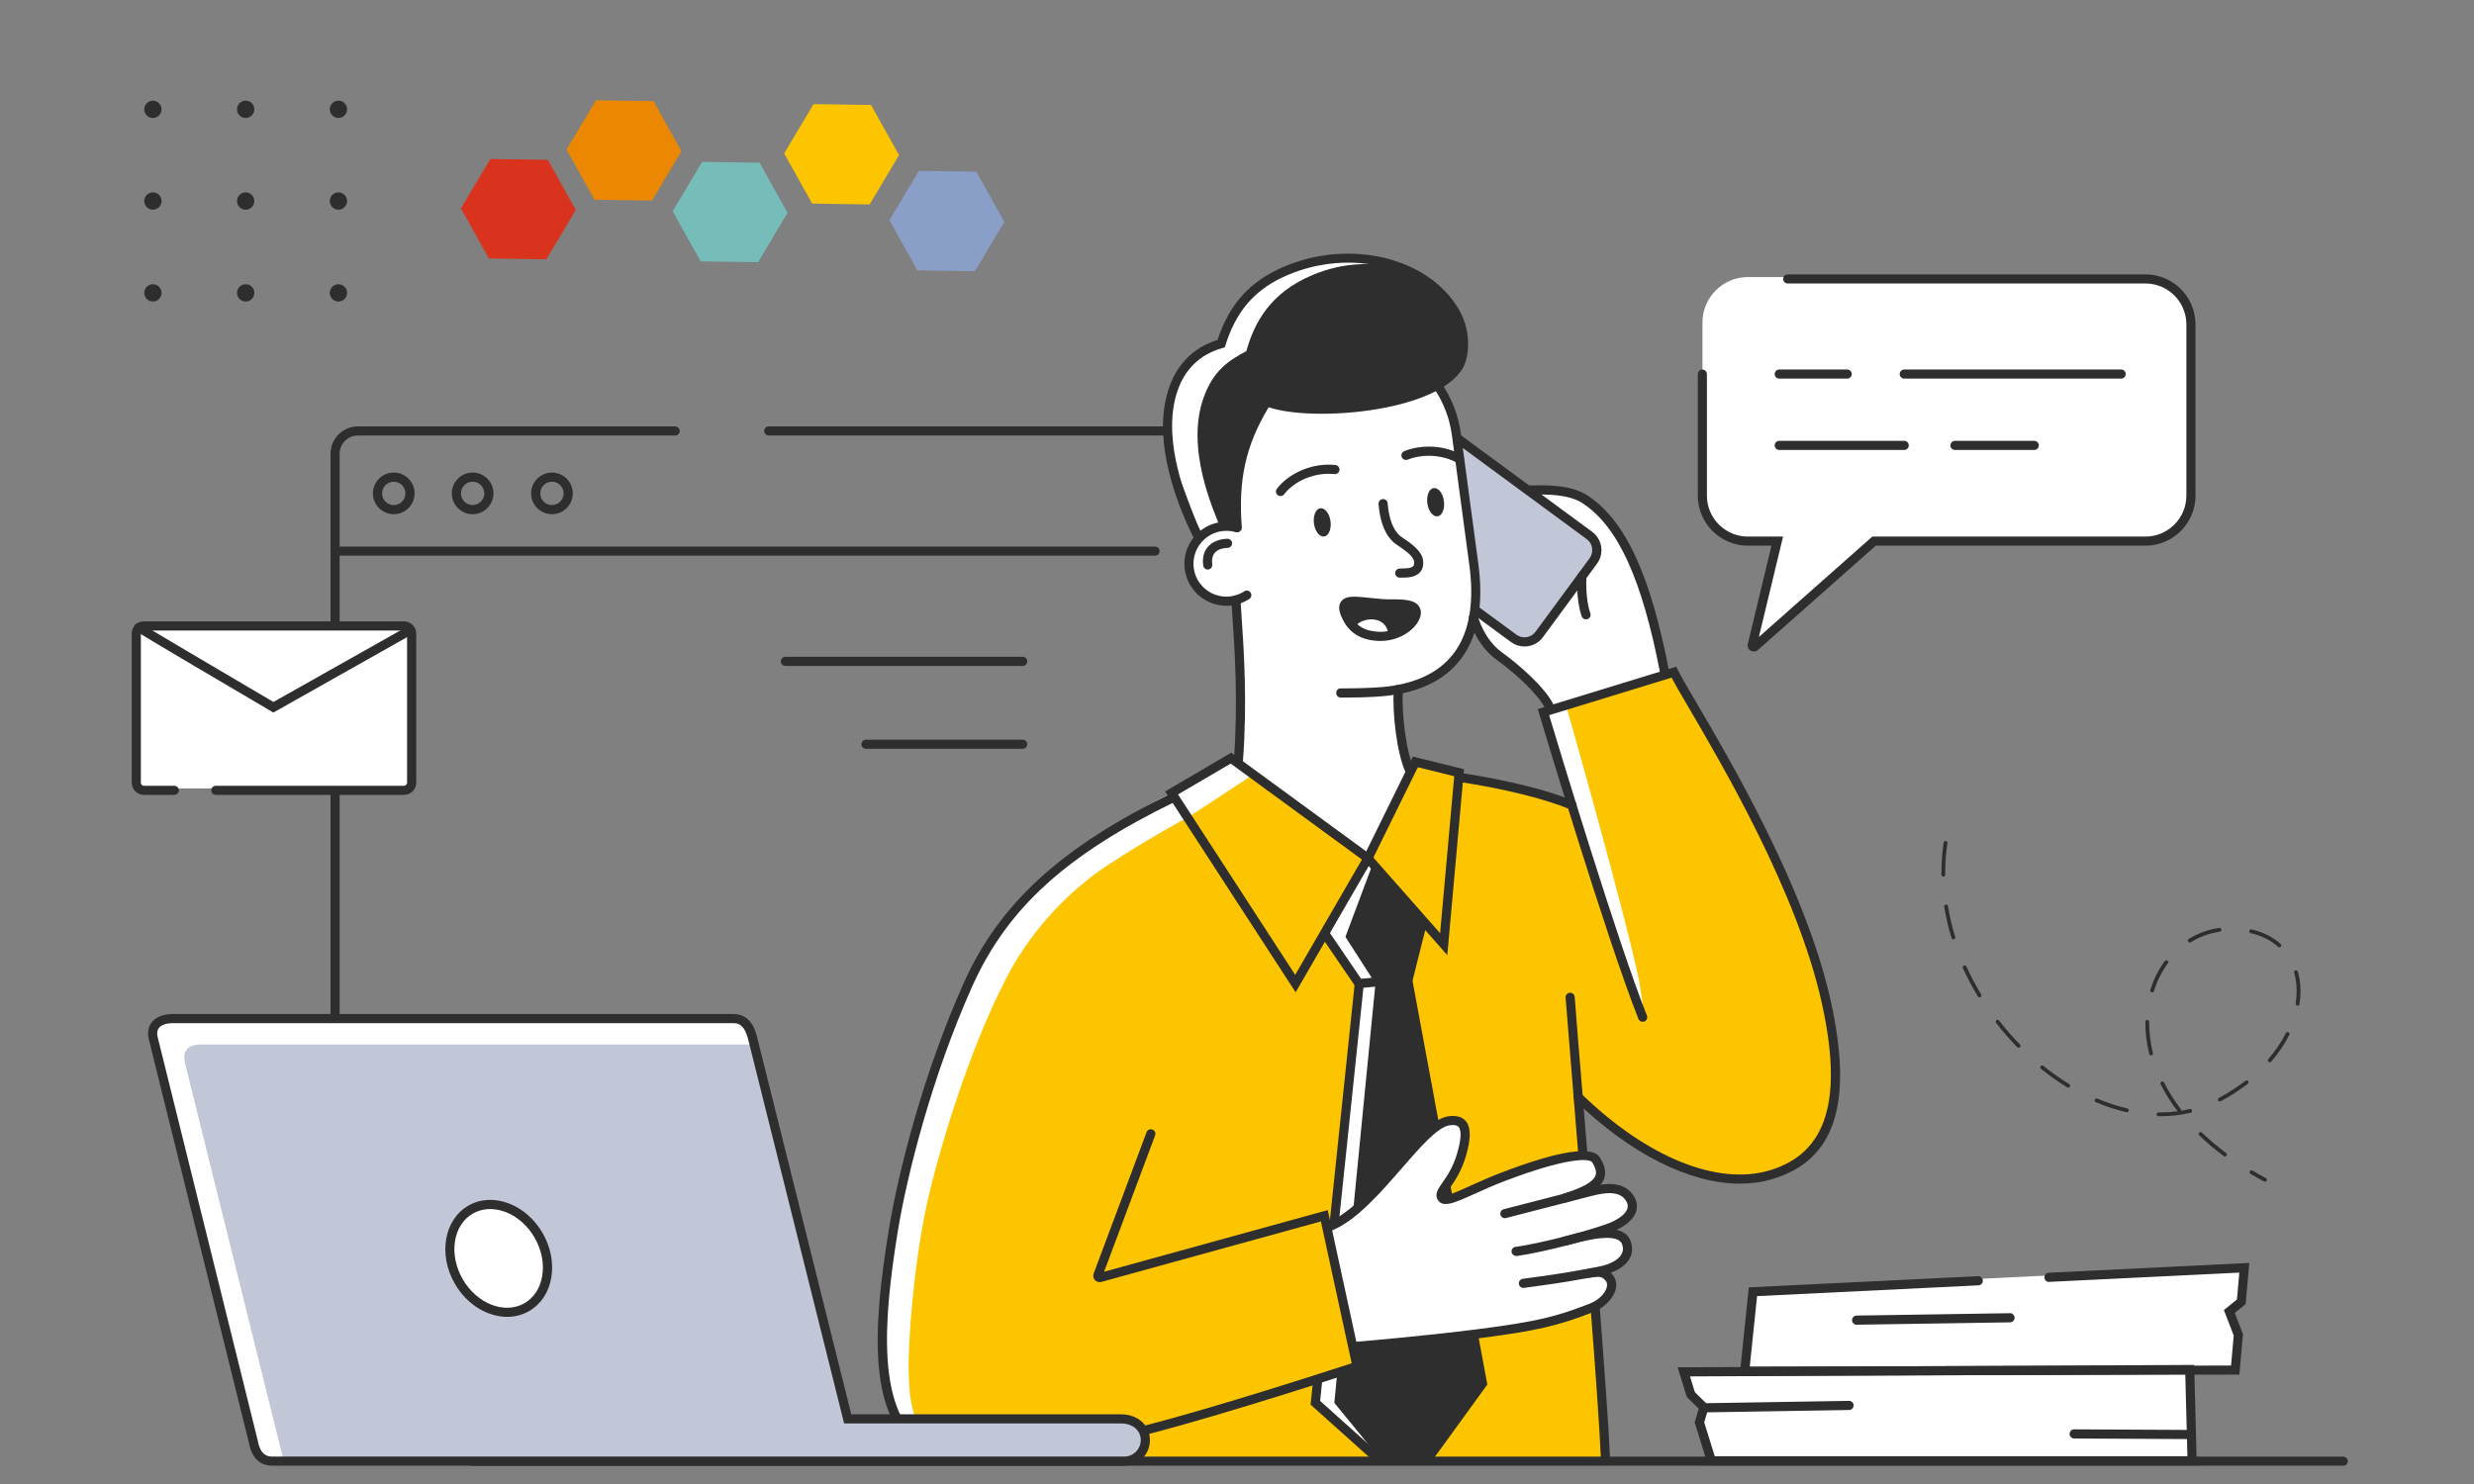 <?xml version="1.0" encoding="UTF-8"?>
<svg id="Capa_1" data-name="Capa 1" xmlns="http://www.w3.org/2000/svg" viewBox="0 0 500 300">
  <rect x="0" y="0" width="500" height="300" fill="#808080" stroke="none"/>
  <defs>
    <style>
      .cls-1 {
        fill: #eb8700;
      }

      .cls-2 {
        fill: #fff;
      }

      .cls-3 {
        fill: #fcc500;
      }

      .cls-4 {
        fill: #c1c7d6;
      }

      .cls-5 {
        fill: #d9321d;
      }

      .cls-6 {
        fill: #899fc7;
      }

      .cls-7 {
        fill: #2e2e2e;
      }

      .cls-8 {
        fill: #76bcb8;
      }
    </style>
  </defs>
  <g id="person_1" data-name="person 1">
    <path class="cls-2" d="m336.02,136.58s-1.14-10.58-3.15-15.32c-2.02-4.74-2.94-11.03-6.28-14.2-3.34-3.17-7.9-8.94-16.49-7.26-8.59,1.67-13.51,23.98-11.54,27.27,1.97,3.29,1.76,3.85,5.72,6.86,3.96,3.01,8.24,6.45,8.24,6.45l1.56,2.71,21.95-6.51Z"/>
    <path class="cls-3" d="m293.24,157.12s20.14,2.94,23.67,4.7c-.61-1.15-5.61-17.76-5.61-17.76l27.06-7.53s11.91,19.14,17.6,32.05c5.69,12.91,12.14,26.13,13.68,38.43,1.54,12.3,2.61,22.29-7.07,28.13-9.68,5.84-16.26,2.65-19.95,1.04-3.69-1.61-9.45-3.11-13.03-6-3.57-2.88-11.07-7.96-11.07-7.96l5.76,72.91-102.42.1s-7.19-39.96-1.34-56.56c5.84-16.6,30.18-63.89,30.18-63.89l25.75-.52,16.78-17.16Z"/>
    <path class="cls-7" d="m276.06,174.2l-7.97,15.19,6.82,9.45-9.07,84.74s12.68,11.57,12.91,11.57c.23,0,9.56.1,9.56.1l11.3-15.6-14.98-81.82,2.31-11.57-10.26-12.22-.62.15Z"/>
    <path class="cls-2" d="m269.67,283.58l8.31-84.74-6.07-9.45,5.2-13.89-.2-1.44-.62.15-7.97,15.19,6.82,9.45-9.07,84.74s12.68,11.57,12.91,11.57c.23,0-9.32-11.57-9.32-11.57Z"/>
    <path class="cls-2" d="m316.61,143.01s11.71,41.09,14.6,55.02c.31,1.5.92,6.07.92,6.07l-20.68-59.52,5.15-1.58Z"/>
    <path class="cls-7" d="m274.19,199.81l-7.15-10.48c-.29-.42-.18-.99.24-1.28.42-.28,1-.18,1.28.24l6.53,9.58,8.8-.88,2.72-10.82c.12-.5.63-.79,1.12-.67.49.13.79.63.67,1.12l-3.04,12.08-11.18,1.12Z"/>
    <path class="cls-7" d="m288.32,296.18c-.19,0-.38-.06-.54-.17-.41-.3-.5-.88-.21-1.29l11.06-15.28-15.06-81.28c-.09-.5.24-.98.74-1.07.5-.1.98.24,1.08.74l15.2,82.06-11.53,15.91c-.18.25-.46.38-.75.38Z"/>
    <path class="cls-7" d="m278.75,296.08c-.22,0-.44-.08-.62-.24l-13.26-11.89,8.93-85.21c.05-.51.48-.89,1.01-.82.51.05.87.51.82,1.01l-8.83,84.27,12.56,11.26c.38.34.41.92.07,1.3-.18.2-.43.31-.69.31Z"/>
    <path class="cls-3" d="m239.9,159.84c-4.77,1.54-20.69,11.2-24.76,14.29-4.07,3.09-11.14,10.27-17.63,20.71-6.49,10.43-12.4,37.05-15.52,45.95-3.12,8.91-4.04,27.97-3.89,33.81.15,5.84,1.94,13.68,8.3,15.83,8.46,2.31,41.81-.92,52.11-3.38,10.3-2.46,35.74-11.22,35.74-11.22l-6.84-31.36-45.52,12.94,30.92-80.27-13.6-17.56.69.27Z"/>
    <path class="cls-2" d="m183.64,277.36c-.15-5.84.98-21.53,3.69-33.97,2.01-9.22,8.07-30.36,16.15-45.87,5.68-10.9,13.57-17.62,17.63-20.71,3.05-2.31,12.75-8.32,19.43-11.83l-3.58-4.62c-5.15,1.86-18.57,11.03-22.54,14.04-4.07,3.08-10.8,10.84-17.29,21.27-6.49,10.43-13.4,36.38-15.56,45.56-2.54,10.76-3.61,26.9-3.46,32.74.15,5.84.34,15.18,8.8,17.49,1.18.32-.18-.12,1.85,0-4.72-3.27-4.98-9.28-5.11-14.11Z"/>
    <path class="cls-7" d="m249.66,105.95s-6.01,1.58-6.3,1.63c-.29.06-1.1.17-1.1.17,0,0-4.4-11.09-5.72-15.4-1.32-4.31-1.72-10.83,1.56-15.38,3.29-4.55,5.03-6.32,8.68-7.51,1.58-5.69,4.4-12.32,13.34-14.97,8.94-2.65,12.8-3.06,19.2-1.44,6.4,1.61,12.39,5.13,14.35,8.36,1.96,3.23,2.88,7.15,1.38,10.43-1.5,3.29-3.23,5.65-11.24,8.19-8.01,2.54-21.1,3-27.61,1.04-3.57,6.34-5.53,11.09-5.88,16.04-.35,4.94-.67,8.85-.67,8.85Z"/>
    <path class="cls-2" d="m243.36,80.08c2-5.25,4.84-7.1,8.53-9.11,1.58-5.69,4.84-11.86,13.46-15.41,6.25-2.58,10.87-2.23,15.57-2.17-.41-.12-.81-.25-1.22-.35-6.4-1.61-10.26-1.21-19.2,1.44-8.94,2.65-11.76,9.28-13.34,14.97-3.65,1.19-5.4,2.96-8.68,7.51-3.29,4.55-2.88,11.07-1.56,15.38,1.32,4.31,5.72,15.4,5.72,15.4,0,0,.81-.12,1.1-.17.13-.03,1.52-.39,2.96-.76-1.33-3.4-7.31-16.3-3.33-26.74Z"/>
    <polygon class="cls-3" points="248.77 153.26 276.46 173.51 269.33 185.84 261.81 198.84 236.78 160.3 248.77 153.26"/>
    <polygon class="cls-2" points="253.43 156.47 249.04 153.26 237.05 160.3 240.02 165.28 253.43 156.47"/>
    <polygon class="cls-3" points="276.46 173.51 286.05 154.03 294.9 156.22 291.78 190.88 276.46 173.51"/>
    <rect class="cls-4" x="286.05" y="86.09" width="25.83" height="43.63" rx="5.4" ry="5.4" transform="translate(34.91 284.83) rotate(-53.67)"/>
    <path class="cls-7" d="m308.09,130.69c-.98,0-1.92-.31-2.72-.9l-29.2-21.47c-2.05-1.51-2.49-4.4-.98-6.45l10.93-14.86c1.51-2.05,4.4-2.49,6.45-.99l29.2,21.48c.99.73,1.64,1.8,1.83,3.02.19,1.22-.11,2.44-.84,3.43l-10.93,14.86c-.73.99-1.8,1.64-3.02,1.83-.24.04-.47.05-.71.05Zm-18.26-43.72c-.85,0-1.69.39-2.23,1.13l-10.93,14.86c-.9,1.23-.64,2.97.59,3.87l29.2,21.47c.6.44,1.32.62,2.06.51.73-.11,1.37-.5,1.81-1.1l10.93-14.86c.44-.6.62-1.33.51-2.06-.11-.73-.5-1.37-1.1-1.81l-29.2-21.48c-.49-.36-1.07-.54-1.63-.54Z"/>
    <path class="cls-2" d="m290.55,78.51s3,4.92,3.23,7.84c.23,2.92,3.07,21.45,3.07,21.45,0,0,2.55,12.19,1.4,16.01-1.15,3.82-2.27,8.93-4.16,10.12-1.89,1.19-11.76,6.3-11.76,6.3l2.38,15.53-8.4,17.14-25.6-19.14s-.5-24.52-.47-26.06c.03-1.54-.66-5.76-.89-5.84-.23-.08-4.55.12-5.92-1.45-1.37-1.57-2.88-4.21-2.84-6.45.03-2.24,2-6.33,5.15-7.02,3.15-.69,3.92-1,3.92-1,0,0-.61-11.11,1.31-14.74,1.92-3.63,4.84-9.7,4.84-9.7,0,0,13.91,1.15,19.91.54,6-.61,14.83-3.54,14.83-3.54Z"/>
    <path class="cls-7" d="m278.56,128.95c-3.17-.15-5.09-1.46-6.21-3.62-.86-1.65-.98-2.58-.27-3.13.9-.69,3.37-.19,7.09.13,2.72.23,6.59-.41,7.07,1.52.41,1.66-2.66,5.34-7.69,5.1Z"/>
    <path class="cls-2" d="m273.03,126.19c1.76-1.96,7.06-2.83,8.35,2.04-3.18.83-7.5-.83-8.35-2.04Z"/>
    <path class="cls-7" d="m271.54,141.02c-.19,0-.38,0-.57,0-.51,0-.92-.42-.92-.93,0-.51.38-.99.93-.92,5.34-.02,8.26-.22,9.75-.42,6.79-.91,11.55-3.71,14.16-8.33,2.27-4.02,2.97-9.46,2.07-16.15l-3.52-26.26c-.47-3.49-1.71-6.71-3.69-9.59-.29-.42-.18-.99.24-1.28.42-.29.99-.18,1.28.24,2.14,3.12,3.49,6.61,3.99,10.39l3.52,26.26c.95,7.1.18,12.92-2.29,17.3-2.91,5.15-8.13,8.27-15.52,9.25-1.49.2-4.33.44-9.43.44Z"/>
    <path class="cls-7" d="m247.85,122.46c-4.19,0-7.84-3.11-8.41-7.37-.62-4.64,2.65-8.92,7.29-9.55,1.16-.16,2.32-.07,3.44.25.49.14.77.65.63,1.14-.14.49-.65.78-1.14.63-.87-.25-1.78-.31-2.69-.19-3.63.49-6.19,3.84-5.71,7.48.49,3.63,3.83,6.19,7.47,5.71.99-.13,1.91-.48,2.74-1.02.43-.28,1-.16,1.28.27.28.43.16,1-.27,1.28-1.06.69-2.24,1.13-3.5,1.3-.38.05-.76.08-1.13.08Z"/>
    <path class="cls-7" d="m244.09,115.14c-.45,0-.84-.33-.91-.79-.22-1.49.09-2.79.9-3.76.86-1.03,2.23-1.61,3.97-1.68.52.02.94.38.96.89.02.51-.38.94-.89.96-1.2.04-2.1.39-2.62,1.01-.59.7-.59,1.65-.5,2.31.07.5-.28.97-.78,1.05-.04,0-.09,0-.13,0Z"/>
    <path class="cls-7" d="m288.47,101.75c.21,1.58,1.13,2.76,2.06,2.63.93-.12,1.5-1.5,1.29-3.08-.21-1.58-1.13-2.76-2.06-2.63-.93.12-1.5,1.5-1.29,3.08Z"/>
    <path class="cls-7" d="m294.95,93.7c-.16,0-.32-.04-.46-.12-2.83-1.64-6.85-1.9-10-.66-.47.19-1.01-.05-1.2-.52-.19-.47.05-1.01.52-1.2,3.7-1.46,8.25-1.16,11.6.78.44.25.59.82.34,1.26-.17.3-.48.46-.8.46Z"/>
    <path class="cls-7" d="m268.9,105.38c.21,1.58-.37,2.96-1.29,3.08s-1.85-1.05-2.06-2.63c-.21-1.58.37-2.96,1.29-3.08.93-.12,1.85,1.05,2.06,2.63Z"/>
    <path class="cls-7" d="m258.79,100.28c-.2,0-.39-.06-.56-.19-.4-.31-.48-.89-.17-1.29,2.54-3.3,7.41-5.29,11.83-4.8.51.05.87.51.82,1.02-.06.5-.52.87-1.02.82-3.82-.42-8,1.27-10.17,4.09-.18.24-.45.36-.73.36Z"/>
    <path class="cls-7" d="m278.97,129.57c-.16,0-.33,0-.5-.01h0c-3.3-.16-5.65-1.54-6.99-4.12-.48-.92-1.59-3.07,0-4.28.98-.75,2.61-.58,5.32-.3.73.08,1.54.16,2.41.24.66.06,1.4.06,2.14.06,2.45,0,5.22.02,5.75,2.15.23.91-.15,2.05-1.04,3.14-1.26,1.54-3.76,3.12-7.08,3.12Zm-.41-1.85c2.88.13,5.03-1.17,6.07-2.44.6-.73.73-1.31.68-1.52-.19-.74-2.37-.75-3.97-.76-.79,0-1.58,0-2.29-.07-.89-.08-1.7-.16-2.45-.24-1.69-.18-3.61-.38-4.01-.08-.31.24.19,1.34.52,1.97,1.04,2,2.77,3,5.44,3.13h0Z"/>
    <path class="cls-7" d="m282.89,116.78c-.48,0-.89-.37-.92-.86-.03-.51.35-.95.86-.98.16-.01.36-.01.58-.02.68-.01,1.82-.03,2.21-.48.16-.19.22-.5.17-.93-.13-1.11-2.01-2.38-3.25-3.22l-.45-.31c-1.12-.78-3.07-2.86-3.48-8.1-.04-.51.34-.95.85-.99.52-.02.95.34.99.85.37,4.65,2.01,6.26,2.69,6.73l.43.3c1.61,1.09,3.81,2.59,4.04,4.53.12.97-.09,1.77-.61,2.37-.93,1.07-2.52,1.09-3.58,1.1-.18,0-.35,0-.48.01-.02,0-.04,0-.06,0Z"/>
    <path class="cls-7" d="m284.96,156.76c-.35,0-.68-.2-.84-.53-1.82-3.89-2.74-11.88-2.45-16.89.03-.51.46-.9.97-.87.51.03.9.46.87.97-.26,4.69.61,12.42,2.28,16,.22.46.02,1.01-.45,1.23-.13.06-.26.09-.39.09Z"/>
    <path class="cls-7" d="m250.28,154.79s-.05,0-.07,0c-.51-.04-.89-.48-.85-.99.89-11.97.2-22.09-.35-30.23l-.15-2.22c-.03-.51.35-.95.86-.98.51-.05.95.35.98.86l.15,2.22c.56,8.19,1.25,18.39.35,30.49-.04.48-.44.85-.92.85Z"/>
    <path class="cls-7" d="m242.21,109.48c-.33,0-.65-.17-.81-.48-.24-.44-5.87-10.99-6.34-21.5-.2-4.58.48-15.46,11.01-18.78,2.2-6.73,6.01-11.24,11.97-14.14,13.5-6.59,30.32-2.99,36.73,7.86,2.92,4.95,2.12,10.52.43,12.65-6.05,8.35-30.05,10.18-38.81,7.24l-.07.13c-4.54,7.56-6.09,14.56-5.35,24.14.04.51-.34.95-.85.99-.52.08-.95-.34-.99-.85-.76-9.87.92-17.41,5.61-25.23.27-.47.82-1.45,1.93-1.04,7.81,2.89,31.43,1.27,37.07-6.5,1.36-1.7,1.92-6.42-.55-10.6-5.94-10.05-21.66-13.32-34.33-7.14-5.61,2.74-9.16,7.03-11.17,13.5l-.15.48-.48.14c-9.37,2.68-10.38,11.85-10.15,17.07.45,10.09,6.06,20.6,6.12,20.7.24.45.07,1.01-.37,1.25-.14.07-.29.11-.44.11Z"/>
    <path class="cls-7" d="m280.64,128.44c-.19-2.08-1.4-2.83-2.38-3.09-1.62-.44-3.63.18-4.47,1.38l-1.5-1.07c1.3-1.84,4.08-2.74,6.46-2.09,2.16.58,3.52,2.3,3.74,4.71l-1.84.17Z"/>
    <path class="cls-7" d="m261.85,200.6l-26.37-40.61,13.35-7.83,28.84,21.09-15.82,27.35Zm-23.77-40l23.68,36.47,13.49-23.31-26.53-19.4-10.64,6.24Z"/>
    <path class="cls-7" d="m292.51,193.1l-17.15-19.45,10.19-20.7,10.33,2.55-3.38,37.59Zm-14.95-19.74l13.49,15.3,2.85-31.74-7.35-1.82-8.99,18.26Z"/>
    <path class="cls-7" d="m317.71,163.69c-.12,0-.24-.02-.35-.07-5.18-2.15-13.41-4.18-22.59-5.58-.5-.08-.85-.55-.77-1.05.08-.5.55-.85,1.05-.77,4.41.67,15.48,2.57,23.02,5.7.47.2.69.74.5,1.21-.15.35-.49.57-.85.57Z"/>
    <path class="cls-7" d="m324.48,296.03c-.49,0-.9-.39-.92-.88-.5-12.1-3.32-46.47-5.38-71.58-.78-9.54-1.43-17.49-1.77-21.89-.04-.51.34-.95.85-.99.51-.04.95.34.99.85.33,4.4.98,12.35,1.77,21.88,2.06,25.12,4.88,59.52,5.38,71.65.02.51-.37.94-.88.96h-.04Z"/>
    <path class="cls-7" d="m197.36,295.94c-4.65,0-8.26-.73-10.8-2.18-11.47-6.55-10.12-25.51-6.95-45.03,1.91-11.74,7.03-31.9,15.21-50.11,7.18-15.99,19.69-27.41,41.83-38.19.46-.22,1.01-.03,1.23.43.22.46.03,1.01-.43,1.23-22.01,10.72-33.87,21.52-40.95,37.29-8.1,18.04-13.18,38.02-15.07,49.65-2.92,17.96-4.48,37.13,6.04,43.13,5.88,3.36,18.89,2.32,37.63-3,.49-.14,1,.15,1.14.64.14.49-.14,1-.63,1.14-11.75,3.34-21.19,5.01-28.24,5.01Z"/>
    <path class="cls-7" d="m313.21,143.93c-.35,0-.68-.2-.84-.54-1.31-2.84-6.04-7.25-9.83-9.95-4.26-3.05-5.58-8.16-5.64-8.38-.12-.49.18-.99.67-1.12.49-.13,1,.17,1.12.67.01.05,1.22,4.68,4.92,7.32,3.3,2.36,8.8,7.14,10.43,10.68.21.46.01,1.01-.45,1.22-.13.06-.26.08-.39.08Z"/>
    <path class="cls-7" d="m336.46,136.98c-.43,0-.82-.31-.91-.75-3.66-19.04-8.47-29.66-15.61-34.44-2.91-1.95-7.5-1.85-10.25-1.8h-.49s-.01,0-.02,0c-.5,0-.91-.4-.92-.91,0-.51.4-.93.91-.94h.48c2.96-.08,7.92-.17,11.31,2.1,7.59,5.07,12.64,16.06,16.4,35.62.1.5-.23.99-.73,1.08-.06.01-.12.02-.17.02Z"/>
    <path class="cls-7" d="m351.66,239.28c-10.14,0-22.13-5.96-33.34-16.84-.37-.35-.37-.94-.02-1.3.35-.36.94-.37,1.3-.02,13.26,12.86,27.5,18.64,38.1,15.46,11.55-3.47,14.87-14.29,10.43-34.08-4.96-22.13-19.8-47.44-26.93-59.61-1.52-2.59-2.68-4.57-3.38-5.9l-24.74,7.59c1.92,6.4,13.87,45.95,19.76,60.72.19.47-.04,1.01-.51,1.2-.47.18-1.01-.04-1.2-.52-6.42-16.09-19.95-61.29-20.08-61.75l-.26-.88,27.98-8.58.35.71c.59,1.21,1.89,3.42,3.68,6.48,7.18,12.25,22.12,37.73,27.14,60.14,4.69,20.93.97,32.45-11.7,36.25-2.08.62-4.28.93-6.57.93Z"/>
    <path class="cls-7" d="m320.53,125.21c-.38,0-.74-.24-.87-.62-1.2-3.49-.89-7.95-.87-8.14.04-.51.46-.92.99-.85.51.04.89.48.85.99,0,.04-.3,4.28.78,7.4.17.48-.09,1.01-.57,1.17-.1.03-.2.05-.3.05Z"/>
    <path class="cls-2" d="m268.78,247.9s5.36-2.65,6.86-4.38,10.06-11.44,11.66-13.13c1.6-1.69,4.83-4.63,6.79-3.65,1.96.98,2.77,4.04,1.04,7.03-1.73,3-3.5,6.6-3.78,7.35-.29.75-.71.89,1.36.89s11.78-4.06,15.54-5.59c4.08-1.65,11.19-2.87,12.51-2.42,1.32.45,2.19.49,2.21,1.81.07,3.81-4.08,5-4.08,5,0,0,7.11-1.27,8.78-.29,1.67.98,1.67,1.15,1.84,2.65.17,1.5-2.77,4.24-4.32,4.9-1.55.66,2.54,2.25,2.54,2.25,0,0,2.3,3.72-3.95,6.43.29,1.67,5.75,3.6-1.16,7.69-.85.51-12.17,3.25-16.38,4.11-4.21.86-16.17,2.44-16.75,2.5-.58.06-15.92.6-15.92.6l-4.78-23.75Z"/>
    <path class="cls-7" d="m231.47,290.04c-.41,0-.78-.28-.89-.69-.13-.49.17-1,.66-1.12,14.82-3.83,37.44-11.17,41.94-12.64l-6.23-28.67-44.37,12.23c-.46.12-.96-.01-1.29-.37-.33-.36-.43-.86-.26-1.32l10.69-28.57c.18-.48.71-.72,1.19-.54.48.18.72.71.54,1.19l-10.31,27.55,45.2-12.46,6.99,32.2-.79.26c-.26.09-26.35,8.67-42.84,12.93-.08.02-.15.03-.23.03Z"/>
    <path class="cls-7" d="m273.67,273.13c-.48,0-.88-.37-.92-.85-.04-.51.34-.95.84-.99.14-.01,13.65-1.12,25.42-2.63,11.81-1.52,15.75-2.57,22.34-5.15,1.72-.67,3.15-2.1,3.41-3.4.11-.56-.02-1.01-.4-1.37-.83-.81-.89-.86-6.13.09l-1.24.22c-2.19.39-8.7,1.27-8.98,1.3-.51.09-.97-.29-1.04-.79-.07-.5.29-.97.79-1.04.07,0,6.75-.91,8.9-1.29l1.24-.22c5.36-.97,6.18-1.11,7.75.4.83.81,1.16,1.89.92,3.06-.38,1.9-2.25,3.86-4.55,4.76-7.11,2.79-11.58,3.82-22.77,5.26-11.82,1.52-25.37,2.63-25.51,2.64-.03,0-.05,0-.08,0Z"/>
    <path class="cls-7" d="m306.4,253.89c-.46,0-.85-.34-.91-.8-.07-.5.29-.97.8-1.03,5.19-.68,16.31-3.65,19.38-5,1.74-.77,2.91-1.75,3.22-2.71.16-.49.09-.99-.22-1.52-1.27-2.2-4.3-1.76-7.09-1.04l-2.97.77c-4.88,1.26-11.81,3.04-14.24,3.67-.49.13-1-.17-1.12-.66-.13-.49.17-1,.66-1.12,2.44-.62,9.36-2.41,14.24-3.67l2.97-.77c2.1-.54,7-1.81,9.15,1.91.57.98.7,2.03.38,3.02-.65,1.99-2.93,3.25-4.23,3.82-3.16,1.4-14.57,4.45-19.88,5.15-.04,0-.08,0-.12,0Z"/>
    <path class="cls-7" d="m269.06,248.73c-.36,0-.7-.21-.85-.56-.2-.47.01-1.01.48-1.21,4.48-1.94,9.12-7.27,13.21-11.97,4.15-4.77,7.73-8.9,10.85-9.33,1.55-.22,2.72.1,3.46.95,1.08,1.25,1.11,3.49.07,7.04-.92,3.16-2.32,5.17-3.25,6.49-.39.55-.87,1.24-.87,1.47.49.16,2.93-.96,5.08-1.93,1.73-.78,3.88-1.75,6.29-2.67,11.66-4.45,18.34-5.45,19.84-2.98.64,1.06,1.43,2.66.81,4.3-.71,1.87-2.99,3.29-7.63,4.75-.49.15-1-.12-1.16-.61-.15-.49.12-1,.6-1.16,3.88-1.21,5.99-2.4,6.46-3.64.16-.43.27-1.17-.66-2.69-.59-.97-5.76-.77-17.61,3.75-2.37.9-4.4,1.82-6.19,2.63-4.07,1.84-6.52,2.95-7.49,1.06-.55-1.09.14-2.08,1.01-3.33.91-1.3,2.15-3.08,2.99-5.95,1.08-3.69.65-4.91.3-5.32-.3-.35-.91-.46-1.81-.34-2.43.34-5.96,4.41-9.71,8.72-4.22,4.85-9,10.36-13.87,12.46-.12.05-.24.08-.37.08Z"/>
    <path class="cls-7" d="m321.22,258.28c-.43,0-.82-.3-.9-.74-.1-.5.23-.99.73-1.08l2.1-.41c2.27-.45,3.93-1.36,4.57-2.49.34-.61.38-1.27.11-2.02-.85-2.36-6.77-1.01-11.16.21-.49.14-1-.15-1.14-.64-.14-.49.15-1,.64-1.13,6.16-1.71,12.05-2.78,13.39.95.45,1.25.37,2.48-.24,3.55-.92,1.62-2.98,2.82-5.82,3.39l-2.11.41c-.06.01-.12.02-.18.02Z"/>
  </g>
  <path class="cls-7" d="m67.72,243.26c-.51,0-.92-.41-.92-.92V91.73c0-3.05,2.48-5.53,5.53-5.53h64.12c.51,0,.92.41.92.92s-.41.92-.92.92h-64.12c-2.03,0-3.69,1.66-3.69,3.69v150.61c0,.51-.41.92-.92.92Z"/>
  <path class="cls-7" d="m235.75,88.04h-80.39c-.51,0-.92-.41-.92-.92s.41-.92.92-.92h80.39c.51,0,.92.41.92.92s-.41.92-.92.92Z"/>
  <g>
    <path class="cls-2" d="m35.23,159.39h-6.14c-.85,0-1.54-.69-1.54-1.54v-30.14c0-.85.69-1.54,1.54-1.54h52.56c.85,0,1.54.69,1.54,1.54v30.14c0,.85-.69,1.54-1.54,1.54h-46.42Z"/>
    <path class="cls-7" d="m81.65,160.69h-38.04c-.51,0-.92-.41-.92-.92s.41-.92.92-.92h38.04c.34,0,.62-.28.62-.62v-30.14c0-.34-.28-.62-.62-.62H29.09c-.34,0-.62.28-.62.62v30.14c0,.34.28.62.62.62h6.14c.51,0,.92.41.92.92s-.41.92-.92.92h-6.14c-1.36,0-2.47-1.11-2.47-2.47v-30.14c0-1.36,1.11-2.47,2.47-2.47h52.56c1.36,0,2.47,1.11,2.47,2.47v30.14c0,1.36-1.11,2.47-2.47,2.47Z"/>
    <path class="cls-7" d="m55.24,144.04l-.46-.27c-26.99-15.87-27.28-16.16-27.39-16.27-.36-.36-.36-.94,0-1.3.33-.34.86-.36,1.23-.07.88.6,16.2,9.65,26.64,15.78l27.16-15.31c.45-.25,1.01-.09,1.26.35.25.44.09,1.01-.35,1.26l-28.08,15.84Z"/>
  </g>
  <path class="cls-7" d="m473.56,296.31H95.4c-.51,0-.92-.41-.92-.92s.41-.92.92-.92h378.17c.51,0,.92.41.92.92s-.41.92-.92.92Z"/>
  <g>
    <path class="cls-2" d="m352.41,56.01h.85c-5.08,0-9.19,4.11-9.19,9.19v34.62c0,5.08,4.11,9.19,9.19,9.19h5.95l-5.31,22.01,24.86-22.01h54.85c5.08,0,9.19-4.11,9.19-9.19v-34.62c0-5.08-4.11-9.19-9.19-9.19h-81.2Z"/>
    <path class="cls-7" d="m354.46,131.71c-.22,0-.45-.06-.65-.18-.47-.28-.7-.83-.57-1.37l4.78-19.85h-4.78c-5.57,0-10.11-4.54-10.11-10.11v-24.57c0-.51.41-.92.92-.92s.92.41.92.92v24.57c0,4.56,3.71,8.27,8.27,8.27h7.12l-4.89,20.3,22.93-20.3h55.2c4.56,0,8.27-3.71,8.27-8.27v-34.62c0-4.56-3.71-8.27-8.27-8.27h-72.3c-.51,0-.92-.41-.92-.92s.41-.92.92-.92h72.3c5.58,0,10.11,4.54,10.11,10.11v34.62c0,5.58-4.54,10.11-10.11,10.11h-54.5l-23.81,21.08c-.24.21-.53.32-.83.32Z"/>
    <path class="cls-7" d="m373.32,76.54h-13.73c-.51,0-.92-.41-.92-.92s.41-.92.92-.92h13.73c.51,0,.92.41.92.92s-.41.92-.92.92Z"/>
    <path class="cls-7" d="m428.69,76.54h-43.84c-.51,0-.92-.41-.92-.92s.41-.92.92-.92h43.84c.51,0,.92.41.92.92s-.41.92-.92.92Z"/>
    <path class="cls-7" d="m384.85,90.96h-25.26c-.51,0-.92-.41-.92-.92s.41-.92.92-.92h25.26c.51,0,.92.41.92.92s-.41.92-.92.92Z"/>
    <path class="cls-7" d="m411.13,90.96h-16.03c-.51,0-.92-.41-.92-.92s.41-.92.92-.92h16.03c.51,0,.92.41.92.92s-.41.92-.92.92Z"/>
  </g>
  <g>
    <polygon class="cls-2" points="442.54 276.86 340.29 277.33 341.72 281.91 344.36 284.51 343.46 287.54 345.87 295.3 443.02 295.3 442.54 276.86"/>
    <polygon class="cls-2" points="399.82 258.54 354.27 260.76 352.6 276.82 451.74 276.59 452.37 269.48 450.55 264.75 452.97 262.79 453.58 255.92 414.11 257.84 399.82 258.54"/>
    <path class="cls-7" d="m443.97,296.23h-98.78l-2.69-8.68.82-2.77-2.41-2.37-1.86-6,104.4-.48.52,20.3Zm-97.42-1.84h95.53l-.43-16.6-100.1.46.98,3.17,2.87,2.83-.97,3.29,2.12,6.84Z"/>
    <path class="cls-7" d="m344.51,285.52c-.5,0-.91-.4-.92-.91,0-.51.4-.93.91-.94l29.18-.48h.02c.5,0,.91.4.92.91,0,.51-.4.93-.91.94l-29.18.48h-.02Z"/>
    <path class="cls-7" d="m442.89,290.92h0l-23.7-.12c-.51,0-.92-.42-.92-.93,0-.51.42-.92.92-.92h0l23.7.12c.51,0,.92.42.92.93,0,.51-.42.92-.92.92Z"/>
    <path class="cls-7" d="m351.58,278.12l1.86-17.87,46.33-2.26c.48-.05.94.37.97.88.02.51-.37.94-.88.97l-44.75,2.18-1.48,14.25,97.27-.22.54-6.06-1.99-5.15,2.64-2.14.48-5.43-38.42,1.87c-.52.07-.94-.37-.97-.88-.02-.51.37-.94.88-.97l40.53-1.98-.74,8.32-2.2,1.79,1.66,4.3-.73,8.16-101,.23Z"/>
    <path class="cls-7" d="m375.22,267.8c-.5,0-.91-.4-.92-.91,0-.51.4-.93.91-.94l31.01-.48c.44-.06.93.4.94.91,0,.51-.4.93-.91.94l-31.01.48h-.01Z"/>
  </g>
  <path class="cls-7" d="m233.44,112.33H67.72c-.51,0-.92-.41-.92-.92s.41-.92.92-.92h165.72c.51,0,.92.41.92.92s-.41.92-.92.92Z"/>
  <path class="cls-7" d="m79.58,103.95c-2.32,0-4.21-1.89-4.21-4.21s1.89-4.21,4.21-4.21,4.21,1.89,4.21,4.21-1.89,4.21-4.21,4.21Zm0-6.57c-1.3,0-2.36,1.06-2.36,2.36s1.06,2.36,2.36,2.36,2.36-1.06,2.36-2.36-1.06-2.36-2.36-2.36Z"/>
  <path class="cls-7" d="m95.52,103.95c-2.32,0-4.21-1.89-4.21-4.21s1.89-4.21,4.21-4.21,4.21,1.89,4.21,4.21-1.89,4.21-4.21,4.21Zm0-6.57c-1.3,0-2.36,1.06-2.36,2.36s1.06,2.36,2.36,2.36,2.36-1.06,2.36-2.36-1.06-2.36-2.36-2.36Z"/>
  <path class="cls-7" d="m111.55,103.95c-2.32,0-4.21-1.89-4.21-4.21s1.89-4.21,4.21-4.21,4.21,1.89,4.21,4.21-1.89,4.21-4.21,4.21Zm0-6.57c-1.3,0-2.36,1.06-2.36,2.36s1.06,2.36,2.36,2.36,2.36-1.06,2.36-2.36-1.06-2.36-2.36-2.36Z"/>
  <path class="cls-7" d="m206.69,134.62h-47.96c-.51,0-.92-.41-.92-.92s.41-.92.92-.92h47.96c.51,0,.92.41.92.92s-.41.92-.92.92Z"/>
  <path class="cls-7" d="m206.69,151.37h-31.67c-.51,0-.92-.41-.92-.92s.41-.92.92-.92h31.67c.51,0,.92.41.92.92s-.41.92-.92.92Z"/>
  <path class="cls-7" d="m457.74,238.89c-.06,0-.12-.01-.18-.05-.92-.5-1.84-1.01-2.72-1.53-.18-.11-.24-.35-.13-.53.11-.18.34-.24.53-.13.87.52,1.78,1.03,2.69,1.52.19.1.26.34.16.52-.07.13-.2.2-.34.2Zm-8.07-5.09c-.08,0-.16-.03-.23-.08-1.79-1.33-3.46-2.74-4.96-4.19-.15-.15-.16-.39-.01-.55.15-.16.39-.16.55-.01,1.48,1.42,3.12,2.81,4.89,4.13.17.13.21.37.08.54-.08.1-.19.15-.31.15Zm-13.14-8.15c-.1,0-.2,0-.3,0-.21,0-.38-.18-.38-.39,0-.21.19-.38.39-.38.13,0,.26,0,.39,0,1.17,0,2.33-.08,3.47-.23-1.34-1.77-2.49-3.6-3.43-5.47-.1-.19-.02-.42.17-.52.19-.1.42-.02.52.17.92,1.84,2.06,3.65,3.39,5.39.07.09.09.21.07.32.58-.1,1.15-.21,1.72-.35.2-.05.42.08.47.29.05.21-.08.42-.29.47-1.99.47-4.03.71-6.2.7Zm-6.68-.8s-.06,0-.09-.01c-2.05-.47-4.13-1.16-6.19-2.03-.2-.08-.29-.31-.2-.51.08-.2.31-.28.51-.21,2.01.86,4.05,1.52,6.06,1.99.21.05.34.26.29.46-.04.18-.2.3-.38.3Zm18.79-2.19c-.14,0-.27-.07-.34-.2-.1-.19-.03-.42.16-.52,1.92-1.03,3.72-2.2,5.36-3.46.17-.13.41-.1.54.07.13.17.1.41-.07.54-1.67,1.29-3.51,2.48-5.46,3.53-.06.03-.12.05-.18.05Zm-30.64-2.78c-.07,0-.14-.02-.2-.06-1.81-1.11-3.6-2.37-5.31-3.75-.17-.13-.19-.38-.06-.54.13-.17.38-.19.54-.06,1.68,1.36,3.44,2.6,5.22,3.69.18.11.24.35.13.53-.07.12-.2.18-.33.18Zm40.73-5.15c-.09,0-.18-.03-.25-.09-.16-.14-.18-.38-.04-.55,1.43-1.66,2.63-3.43,3.55-5.25.1-.19.33-.27.52-.17.19.1.27.33.17.52-.95,1.88-2.18,3.7-3.65,5.41-.08.09-.18.13-.29.13Zm-23.98-1.37c-.17,0-.33-.12-.38-.29-.52-2.09-.79-4.19-.79-6.25v-.24c0-.21.16-.42.39-.38.21,0,.39.18.38.39v.23c0,2,.26,4.03.76,6.06.05.21-.07.42-.28.47-.03,0-.06.01-.09.01Zm-26.79-1.55c-.1,0-.2-.04-.28-.12-1.5-1.54-2.94-3.19-4.26-4.9-.13-.17-.1-.41.07-.54.17-.13.41-.1.54.07,1.31,1.69,2.72,3.32,4.21,4.83.15.15.15.4,0,.55-.07.07-.17.11-.27.11Zm56.38-8.51s-.04,0-.06,0c-.21-.03-.36-.23-.32-.44.13-.84.2-1.68.2-2.48,0-1.31-.17-2.57-.51-3.74-.06-.21.06-.42.27-.48.2-.06.42.06.48.26.36,1.24.54,2.58.54,3.96,0,.85-.07,1.72-.2,2.6-.03.19-.19.33-.38.33Zm-64.27-1.67c-.13,0-.26-.07-.33-.19-1.13-1.86-2.15-3.8-3.03-5.74-.09-.2,0-.42.19-.51.2-.09.42,0,.51.19.87,1.92,1.88,3.83,2.99,5.66.11.18.05.42-.13.53-.06.04-.13.06-.2.06Zm34.88-1.01s-.08,0-.12-.02c-.2-.06-.32-.28-.25-.48.67-2.15,1.66-4.12,2.94-5.85.13-.17.37-.21.54-.08.17.13.21.37.08.54-1.23,1.66-2.18,3.55-2.82,5.62-.05.17-.2.27-.37.27Zm25.72-9.12c-.09,0-.18-.03-.26-.1-1.49-1.33-3.35-2.26-5.54-2.76-.21-.05-.34-.26-.29-.46.05-.21.26-.35.46-.29,2.31.53,4.29,1.52,5.88,2.94.16.14.17.39.03.55-.08.09-.18.13-.29.13Zm-18.13-.97c-.13,0-.26-.07-.33-.18-.11-.18-.06-.42.13-.53,1.89-1.16,3.97-1.92,6.17-2.24.21-.03.41.12.44.33.03.21-.12.41-.33.44-2.1.3-4.07,1.02-5.87,2.13-.06.04-.13.06-.2.06Zm-47.76-.63c-.17,0-.32-.11-.37-.27-.64-2.09-1.14-4.22-1.48-6.33-.03-.21.11-.41.32-.44.2-.04.41.11.44.32.33,2.07.82,4.16,1.46,6.22.06.2-.05.42-.26.48-.04.01-.08.02-.11.02Zm-2.02-12.69c-.21,0-.38-.17-.39-.38v-.4c0-2.05.15-4.1.45-6.09.03-.21.23-.35.44-.33.21.03.36.23.32.44-.3,1.95-.45,3.97-.45,5.98v.39c0,.21-.17.39-.38.39h0Z"/>
  <g id="laptop_1" data-name="laptop 1">
    <path class="cls-4" d="m168.52,295.01H55.07c-2.12,0-3.36-1.31-3.84-3.83l-20.29-81.81c-.46-2.16.81-3.74,3.84-3.83h113.45c2.12,0,3.22,1.44,3.84,3.83l19.25,77.09h55.26c2.98.02,4.89,1.93,4.89,4.28h0c0,2.36-1.91,4.27-4.27,4.27h-58.69Z"/>
    <path class="cls-2" d="m37.4,214.97c-.46-2.16.09-3.74,3.13-3.83h112.51l-.35-1.4c-.62-2.39-1.72-3.83-3.84-3.83H35.39c-3.03.09-4.3,1.67-3.84,3.83l20.29,81.81c.48,2.52,1.72,3.83,3.84,3.83h1.67l-19.95-80.41Z"/>
    <path class="cls-7" d="m227.21,296.31H55.07c-1.77,0-4.03-.79-4.75-4.58l-20.28-81.76c-.28-1.3-.06-2.43.63-3.31.57-.72,1.74-1.6,4.08-1.67h113.48c3.56,0,4.44,3.4,4.74,4.52l19.08,76.4h54.54c3.37.02,5.81,2.21,5.81,5.2s-2.33,5.19-5.19,5.19ZM34.78,206.84c-1.26.04-2.19.37-2.66.96-.34.44-.44,1.03-.28,1.75l20.28,81.78c.53,2.78,1.85,3.13,2.95,3.13h172.14c1.84,0,3.34-1.5,3.34-3.34,0-1.97-1.63-3.35-3.97-3.36h-55.98l-19.43-77.79c-.72-2.76-1.89-3.13-2.95-3.13H34.78Z"/>
    <path class="cls-2" d="m92.72,259.06c-3.14-5.44-2.08-11.94,2.38-14.51,4.46-2.57,10.61-.25,13.75,5.19,3.14,5.44,2.08,11.94-2.38,14.51-4.46,2.57-10.61.25-13.75-5.19Z"/>
    <path class="cls-7" d="m102.5,266.21c-3.97,0-8.14-2.47-10.58-6.7h0c-3.39-5.87-2.17-12.95,2.72-15.77,2.4-1.39,5.3-1.56,8.16-.47,2.8,1.06,5.23,3.19,6.86,6,1.63,2.82,2.25,5.99,1.77,8.94-.5,3.02-2.09,5.44-4.49,6.83-1.37.79-2.89,1.17-4.43,1.17Zm-8.99-7.62c2.88,4.99,8.49,7.17,12.49,4.86,1.91-1.1,3.19-3.07,3.59-5.53.41-2.53-.14-5.27-1.55-7.72-1.41-2.45-3.51-4.29-5.91-5.2-2.33-.88-4.67-.76-6.58.34-4.01,2.31-4.92,8.26-2.04,13.25h0Z"/>
  </g>
  <g>
    <path class="cls-7" d="m30.9,23.85c-.96,0-1.75-.79-1.75-1.75s.78-1.75,1.75-1.75,1.75.79,1.75,1.75-.78,1.75-1.75,1.75Z"/>
    <path class="cls-7" d="m49.65,23.85c-.96,0-1.75-.79-1.75-1.75s.78-1.75,1.75-1.75,1.75.79,1.75,1.75-.78,1.75-1.75,1.75Z"/>
    <path class="cls-7" d="m68.4,23.85c-.96,0-1.75-.79-1.75-1.75s.78-1.75,1.75-1.75,1.75.79,1.75,1.75-.78,1.75-1.75,1.75Z"/>
    <path class="cls-7" d="m30.9,42.39c-.96,0-1.75-.79-1.75-1.75s.78-1.75,1.75-1.75,1.75.79,1.75,1.75-.78,1.75-1.75,1.75Z"/>
    <path class="cls-7" d="m49.65,42.39c-.96,0-1.75-.79-1.75-1.75s.78-1.75,1.75-1.75,1.75.79,1.75,1.75-.78,1.75-1.75,1.75Z"/>
    <path class="cls-7" d="m68.4,42.39c-.96,0-1.75-.79-1.75-1.75s.78-1.75,1.75-1.75,1.75.79,1.75,1.75-.78,1.75-1.75,1.75Z"/>
    <path class="cls-7" d="m30.9,60.96c-.96,0-1.75-.79-1.75-1.75s.78-1.75,1.75-1.75,1.75.79,1.75,1.75-.78,1.75-1.75,1.75Z"/>
    <path class="cls-7" d="m49.65,60.96c-.96,0-1.75-.79-1.75-1.75s.78-1.75,1.75-1.75,1.75.79,1.75,1.75-.78,1.75-1.75,1.75Z"/>
    <path class="cls-7" d="m68.4,60.96c-.96,0-1.75-.79-1.75-1.75s.78-1.75,1.75-1.75,1.75.79,1.75,1.75-.78,1.75-1.75,1.75Z"/>
  </g>
  <polygon class="cls-5" points="116.37 42.45 110.72 32.31 99.11 32.14 93.15 42.11 98.81 52.25 110.42 52.42 116.37 42.45"/>
  <polygon class="cls-1" points="137.72 30.58 132.07 20.44 120.46 20.27 114.5 30.24 120.16 40.38 131.77 40.55 137.72 30.58"/>
  <polygon class="cls-8" points="159.16 43.03 153.51 32.89 141.9 32.72 135.94 42.69 141.6 52.83 153.21 53 159.16 43.03"/>
  <polygon class="cls-3" points="181.7 31.36 176.04 21.22 164.43 21.05 158.48 31.02 164.14 41.16 175.75 41.33 181.7 31.36"/>
  <polygon class="cls-6" points="202.98 44.85 197.32 34.71 185.71 34.54 179.76 44.51 185.41 54.65 197.03 54.82 202.98 44.85"/>
</svg>
